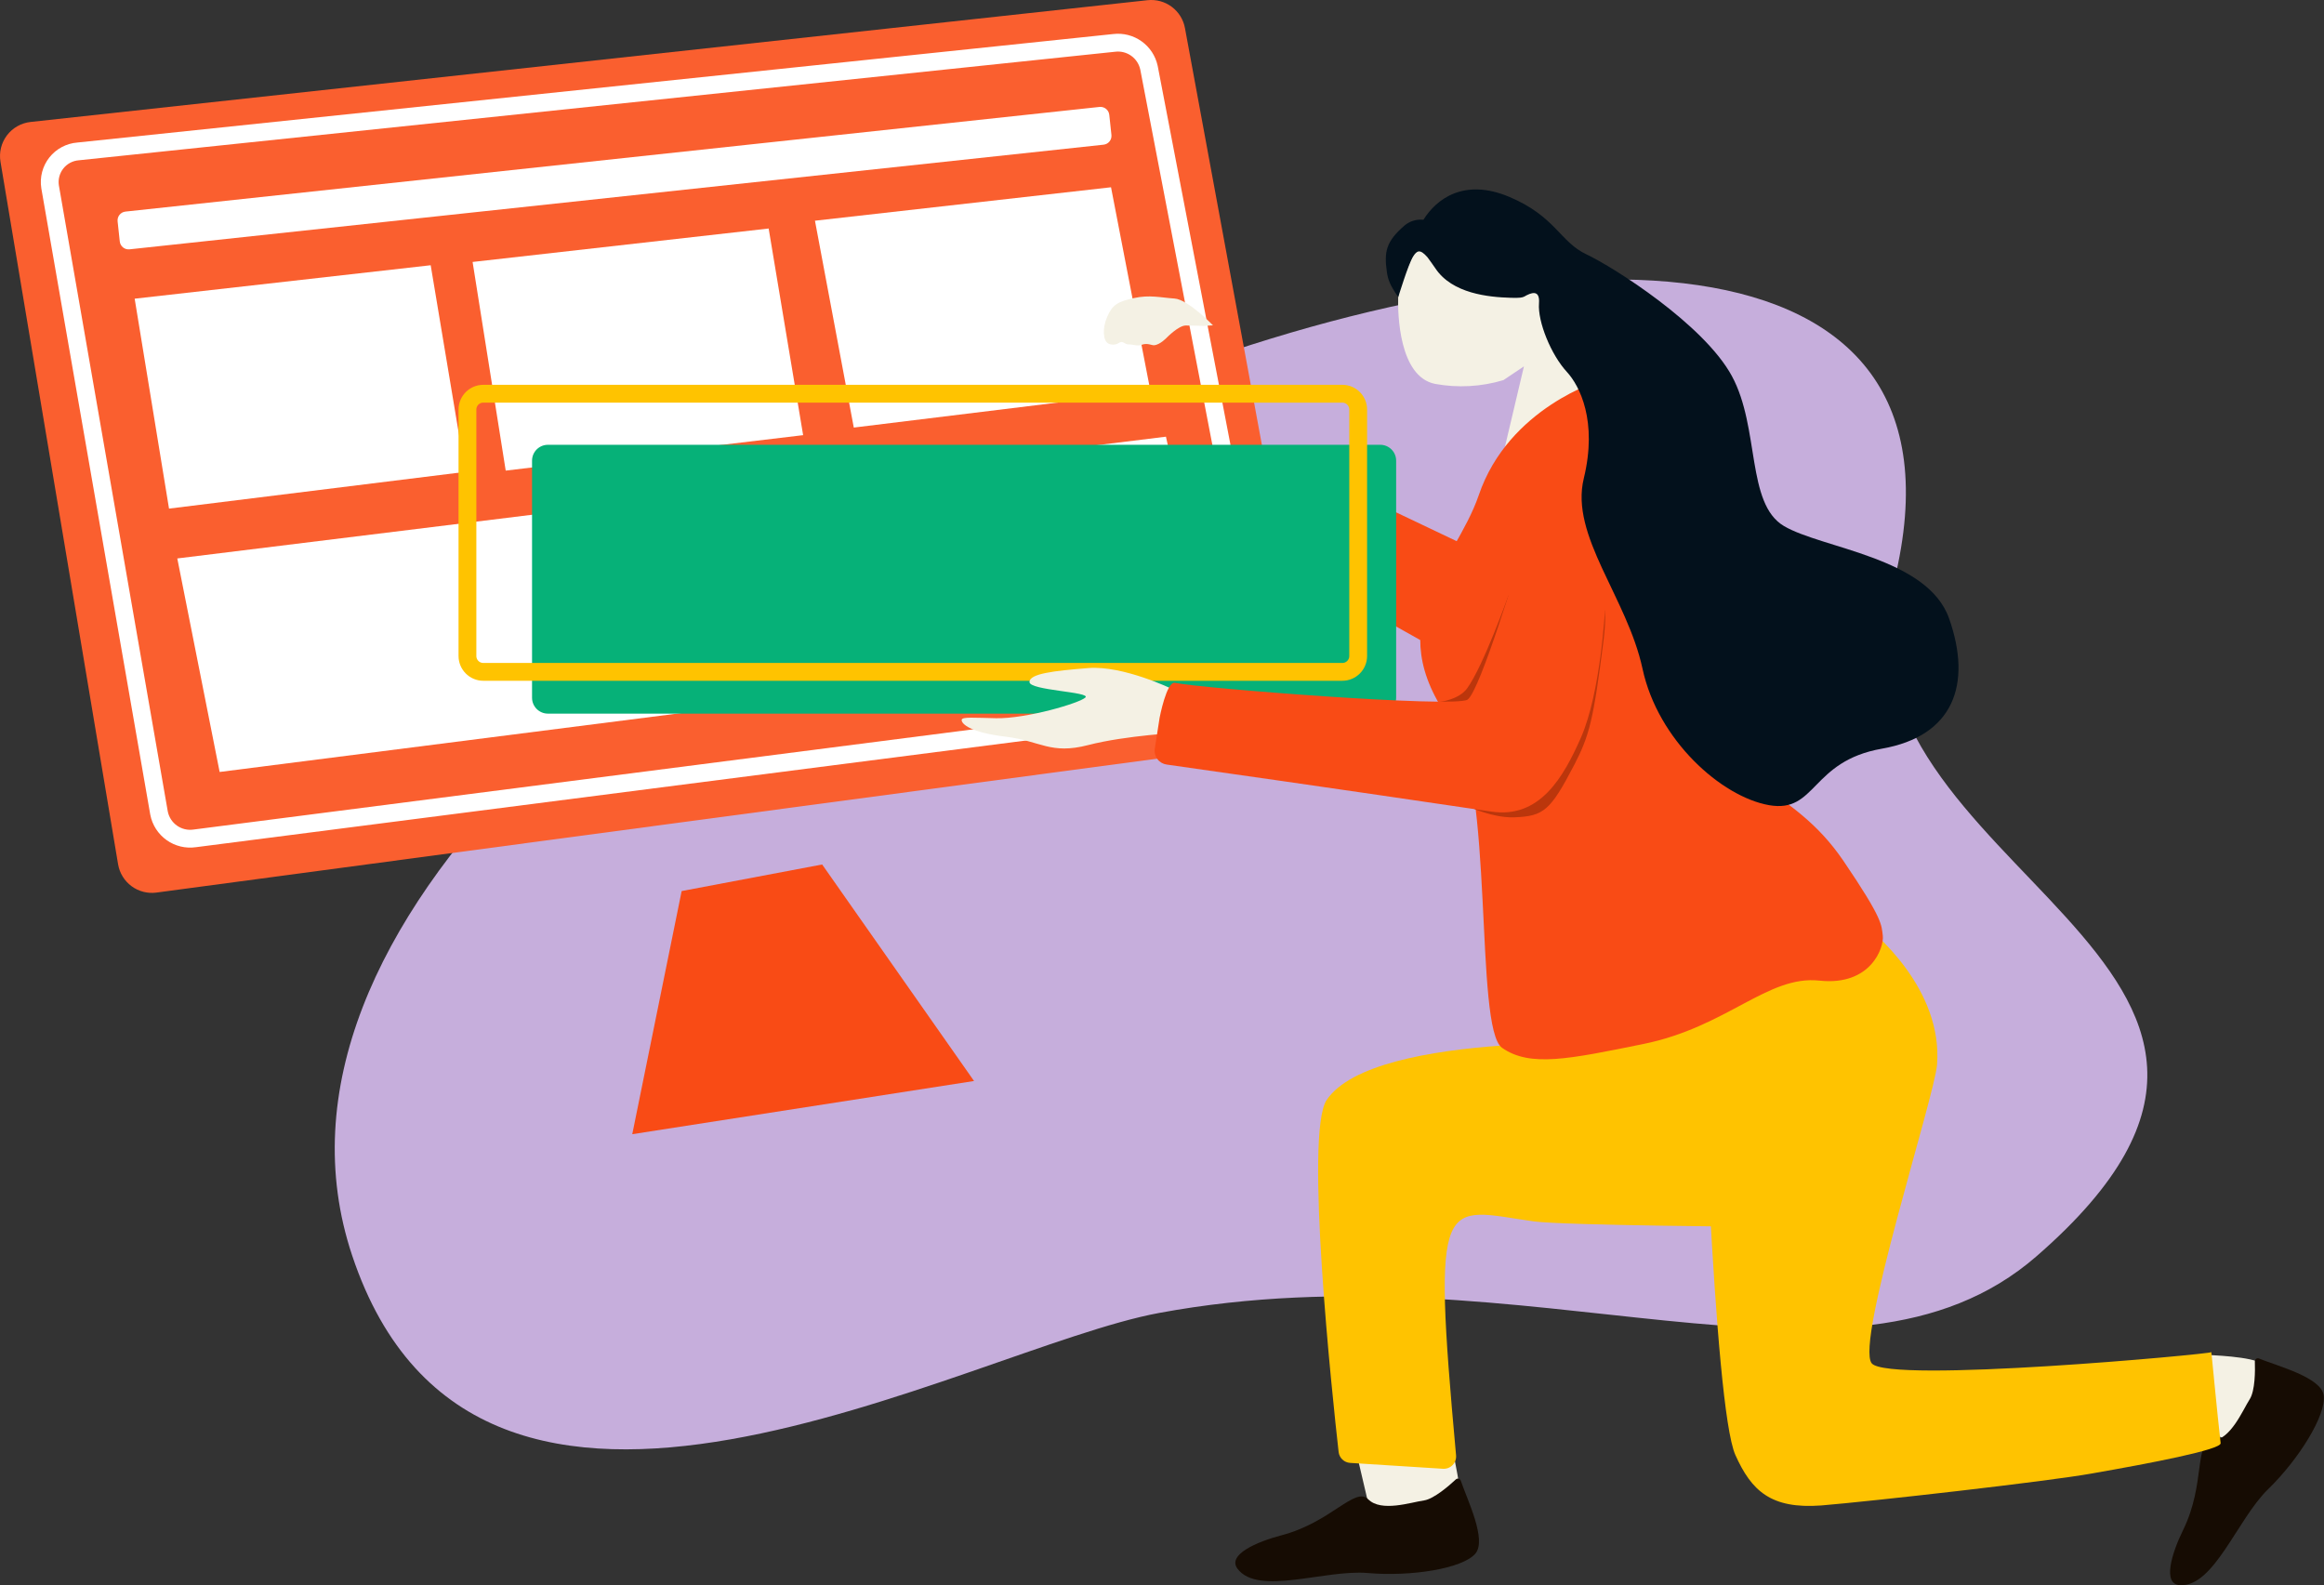 <svg width="261" height="178" viewBox="0 0 261 178" fill="none" xmlns="http://www.w3.org/2000/svg">
<rect x="0" y="0" width="261" height="178" fill="#333333" stroke="none"/>
<g clip-path="url(#clip0_266_317)">
<path d="M228.701 141.095C207.444 159.559 171.763 139.748 130.173 147.45C108.543 151.449 53.708 183.453 39.544 140.983C14.868 67.006 232.887 -16.911 212.725 65.269C204.757 97.745 266.747 108.054 228.701 141.095Z" fill="#C6AEDC"/>
<path d="M3.432 13.697L128.876 0.022C129.844 -0.083 130.816 0.183 131.596 0.766C132.376 1.349 132.906 2.206 133.08 3.164L147.047 78.837C147.141 79.35 147.131 79.877 147.015 80.385C146.9 80.894 146.683 81.374 146.377 81.797C146.07 82.219 145.681 82.574 145.234 82.842C144.786 83.109 144.288 83.283 143.771 83.352L17.57 100.24C16.58 100.373 15.577 100.116 14.774 99.523C13.97 98.93 13.428 98.048 13.262 97.063L0.054 18.159C-0.033 17.642 -0.013 17.113 0.112 16.604C0.237 16.095 0.465 15.617 0.781 15.199C1.097 14.781 1.496 14.432 1.952 14.174C2.408 13.916 2.912 13.754 3.432 13.697Z" fill="#FA5F2F"/>
<path d="M8.758 17.005L125.139 4.816C126.019 4.711 126.906 4.939 127.627 5.454C128.349 5.97 128.851 6.736 129.037 7.603L141.995 75.062C142.079 75.529 142.065 76.009 141.956 76.47C141.846 76.932 141.642 77.366 141.357 77.745C141.072 78.124 140.711 78.44 140.299 78.674C139.886 78.907 139.429 79.053 138.957 79.102L21.858 94.154C20.956 94.284 20.038 94.062 19.294 93.535C18.55 93.007 18.037 92.213 17.861 91.318L5.626 20.982C5.552 20.512 5.576 20.032 5.696 19.573C5.816 19.113 6.03 18.683 6.324 18.309C6.618 17.936 6.986 17.628 7.405 17.403C7.824 17.179 8.284 17.043 8.758 17.005Z" stroke="white" stroke-width="2" stroke-miterlimit="10"/>
<path d="M76.554 100.07L71.008 127.375L109.391 121.401L92.333 97.085L76.554 100.07Z" fill="#F94B15"/>
<path d="M123.482 12.009L14.092 23.762C13.545 23.82 13.15 24.312 13.208 24.859L13.451 27.117C13.51 27.664 14.001 28.06 14.547 28.001L123.937 16.249C124.484 16.19 124.88 15.699 124.821 15.152L124.579 12.894C124.52 12.347 124.029 11.951 123.482 12.009Z" fill="white"/>
<path d="M129.203 43.933L95.886 48.017L91.525 24.787L124.775 21.031L129.203 43.933Z" fill="white"/>
<path d="M52.246 52.995L18.982 57.119L15.124 33.544L48.369 29.787L52.246 52.995Z" fill="white"/>
<path d="M90.197 48.87L56.795 52.851L53.076 29.419L86.325 25.663L90.197 48.87Z" fill="white"/>
<path d="M136.113 72.477L24.667 86.695L19.911 62.716L130.944 49.041L136.113 72.477Z" fill="white"/>
<path d="M159.644 26.861C159.644 26.861 157.078 31.529 157.024 33.36C156.97 35.191 157.101 42.3 161.165 43.112C163.722 43.582 166.353 43.437 168.842 42.69L171.148 41.146L168.734 51.366C168.734 51.366 169.681 52.519 172.139 51.159C174.598 49.799 179.269 44.876 179.74 42.717C180.211 40.558 174.656 30.599 174.656 30.599L159.644 26.861Z" fill="#F4F1E4"/>
<path d="M162.117 159.321L163.319 163.724C163.319 163.724 164.073 167.314 163.961 168.005C163.849 168.696 156.459 171.91 154.866 171.645C153.274 171.38 153.844 169.589 153.844 169.589L151.497 159.568L162.117 159.321Z" fill="#F4F1E4"/>
<path d="M247.818 152.167C247.818 152.167 253.162 152.324 254.028 153.19C254.894 154.056 256.554 157.377 256.554 157.377L254.198 160.367L250.425 161.78L244.373 159.5L247.818 152.167Z" fill="#F4F1E4"/>
<path d="M163.503 166.143C163.544 166.105 163.595 166.077 163.65 166.064C163.704 166.05 163.762 166.05 163.816 166.064C163.871 166.077 163.921 166.105 163.963 166.143C164.005 166.181 164.036 166.229 164.055 166.282C164.782 168.44 167.025 172.96 165.679 174.495C164.212 176.173 158.433 177.08 153.615 176.658C148.796 176.236 141.294 179.257 138.979 176.173C137.804 174.603 141.124 173.153 143.946 172.412C149.487 170.958 152.188 166.897 153.655 168.373C155.122 169.85 158.447 168.714 159.936 168.503C161.026 168.337 162.74 166.856 163.503 166.143Z" fill="#160C03"/>
<path d="M253.234 152.889C253.232 152.835 253.244 152.78 253.268 152.731C253.292 152.682 253.327 152.64 253.372 152.607C253.416 152.575 253.467 152.554 253.521 152.546C253.576 152.538 253.631 152.544 253.682 152.562C255.791 153.419 260.677 154.676 260.964 156.695C261.274 158.903 258.187 163.876 254.719 167.247C251.251 170.617 248.64 178.278 244.795 178.018C242.834 177.883 243.897 174.428 245.189 171.802C247.706 166.654 246.396 161.955 248.465 161.803C250.533 161.65 251.856 158.392 252.655 157.144C253.274 156.175 253.27 153.908 253.234 152.889Z" fill="#160C03"/>
<path d="M184.518 117.254C184.518 117.254 154.332 115.58 148.989 123.538C146.481 127.281 149.631 156.834 150.335 163.064C150.372 163.387 150.521 163.686 150.757 163.91C150.992 164.134 151.298 164.268 151.623 164.289L162.058 164.949C162.258 164.961 162.457 164.93 162.644 164.858C162.83 164.787 162.999 164.675 163.138 164.532C163.277 164.389 163.384 164.217 163.451 164.029C163.518 163.84 163.543 163.64 163.525 163.441C160.775 133.268 161.964 135.723 172.265 137.168C175.612 137.617 198.045 137.796 199.723 137.796C201.401 137.796 213.977 125.634 210.203 117.039C206.43 108.444 193.644 107.614 193.644 107.614L184.518 117.254Z" fill="#FFC300"/>
<path d="M207.825 102.991C208.15 102.992 208.465 103.099 208.723 103.297C210.576 104.715 218.189 111.083 217.543 119.561C217.274 123.125 208.319 150.803 210.208 153.109C212.097 155.416 248.343 152.064 248.343 151.853C248.343 151.642 249.021 158.885 249.393 162.072C249.479 162.808 241.376 164.352 234.929 165.478C229.949 166.376 210.024 168.62 204.537 169.069C198.879 169.486 196.699 167.426 194.895 163.405C192.446 157.938 191.014 113.305 190.75 104.365C190.744 104.164 190.778 103.964 190.852 103.777C190.925 103.589 191.035 103.419 191.176 103.276C191.317 103.132 191.485 103.019 191.671 102.942C191.857 102.866 192.056 102.827 192.257 102.83L207.825 102.991Z" fill="#FFC300"/>
<path d="M179.749 42.717C179.749 42.717 169.43 45.742 166.074 55.611C163.382 63.474 154.664 69.861 163.086 81.247C167.855 87.692 165.549 115.473 168.694 117.676C171.839 119.88 176.236 118.933 184.518 117.254C193.967 115.343 198.507 109.499 204.326 110.127C210.145 110.756 211.608 106.353 211.451 105.096C211.294 103.84 211.491 103.256 207.049 96.708C201.078 87.903 194.37 89.316 191.539 77.836C188.089 63.842 179.749 42.717 179.749 42.717Z" fill="#F94B15"/>
<path d="M218.894 69.452C216.475 62.586 204.586 61.589 200.342 59.072C196.098 56.554 197.65 48.062 194.509 42.246C191.369 36.429 181.18 29.98 178.178 28.571C175.177 27.162 174.719 24.325 169.533 22.122C164.427 19.958 161.309 22.355 159.86 24.68C159.482 24.639 159.099 24.674 158.736 24.785C158.372 24.895 158.034 25.078 157.742 25.322C155.665 27.117 155.436 28.257 155.75 30.51C155.876 31.407 156.091 32.004 157.033 33.364C157.033 33.364 158.168 29.648 158.684 28.831C159.133 28.122 159.47 27.934 160.309 28.885C160.573 29.24 160.869 29.648 161.206 30.142C163.095 32.974 167.164 33.373 169.699 33.445C170.767 33.472 170.924 33.413 171.17 33.315C171.938 32.866 172.965 32.449 172.839 34.073C172.682 36.12 174.185 39.84 175.98 41.779C177.398 43.323 179.439 47.282 177.869 53.731C176.299 60.18 182.741 67.096 184.469 75.116C186.196 83.136 193.325 89.478 198.668 90.421C204.012 91.363 203.334 85.484 211.352 84.079C219.369 82.674 221.514 76.894 218.894 69.452Z" fill="#03111C"/>
<path d="M166.177 62.007L142.062 50.526L133.69 57.398L163.768 74.272L166.177 62.007Z" fill="#F94B15"/>
<path d="M155.014 49.952H61.533C60.549 49.952 59.752 50.75 59.752 51.734V78.361C59.752 79.345 60.549 80.143 61.533 80.143H155.014C155.998 80.143 156.796 79.345 156.796 78.361V51.734C156.796 50.75 155.998 49.952 155.014 49.952Z" fill="#06B178"/>
<path d="M150.752 44.216H54.278C53.294 44.216 52.497 45.014 52.497 45.998V73.671C52.497 74.655 53.294 75.453 54.278 75.453H150.752C151.736 75.453 152.533 74.655 152.533 73.671V45.998C152.533 45.014 151.736 44.216 150.752 44.216Z" stroke="#FFC300" stroke-width="2" stroke-miterlimit="10"/>
<path d="M131.645 77.382C131.645 77.382 126.144 74.712 122.223 75.026C118.302 75.34 115.619 75.654 115.619 76.597C115.619 77.539 122.537 77.701 121.9 78.329C121.263 78.957 115.273 80.725 111.864 80.658C109.486 80.613 108.028 80.479 108.001 80.842C107.969 81.313 109.01 82.26 112.936 82.732C116.862 83.203 117.965 84.774 122.21 83.674C126.454 82.575 132.744 82.26 132.744 82.26L131.645 77.382Z" fill="#F4F1E4"/>
<path d="M180.22 68.514C180.22 68.514 180.395 69.479 180.09 71.898C178.964 80.834 178.506 82.598 176.788 85.919C174.096 91.08 173.355 91.659 170.058 91.789C167.254 91.901 163.777 90.061 163.777 90.061L170.457 88.329L173.916 83.612L175.881 76.377C175.881 76.377 176.272 77.087 177.528 73.312C178.784 69.538 180.22 68.514 180.22 68.514Z" fill="#BB360C"/>
<path d="M169.412 66.858C169.412 66.858 166.608 74.757 164.777 77.293C163.853 78.572 161.767 78.828 161.61 78.828C162.816 79.24 164.068 79.507 165.338 79.622H169.268C169.268 79.622 170.681 76.211 170.614 72.859C170.577 70.803 170.17 68.77 169.412 66.858Z" fill="#BB360C"/>
<path d="M170.681 62.743C170.681 62.743 166.231 77.63 164.813 78.572C163.395 79.514 134.672 77.288 131.958 76.683C131.016 76.476 130.231 80.614 130.231 80.614L129.692 84.07C129.66 84.276 129.669 84.488 129.72 84.691C129.771 84.894 129.861 85.084 129.987 85.251C130.112 85.419 130.27 85.559 130.45 85.665C130.631 85.77 130.831 85.838 131.038 85.865C135.547 86.502 149.339 88.459 167.5 91.147C172.916 91.951 175.576 87.319 177.559 82.813C179.762 77.782 180.251 68.501 180.251 68.501L170.681 62.743Z" fill="#F94B15"/>
<path d="M136.225 36.537C136.225 36.537 133.425 33.624 131.9 33.526C130.374 33.427 129.1 33.077 127.319 33.481C125.538 33.885 124.941 34.208 124.349 35.568C123.757 36.928 123.9 38.287 124.475 38.579C124.67 38.676 124.888 38.718 125.105 38.701C125.322 38.683 125.531 38.607 125.708 38.48C126.157 38.238 126.256 38.678 126.767 38.678C127.279 38.678 127.741 38.902 128.207 38.727C128.844 38.48 129.338 38.795 129.607 38.772C130.285 38.727 131.052 37.901 131.052 37.901C131.052 37.901 132.366 36.555 133.169 36.555C134.233 36.555 135.121 36.604 135.121 36.604L136.225 36.537Z" fill="#F4F1E4"/>
</g>
<defs>
<clipPath id="clip0_266_317">
<rect width="261" height="178" fill="white"/>
</clipPath>
</defs>
</svg>
